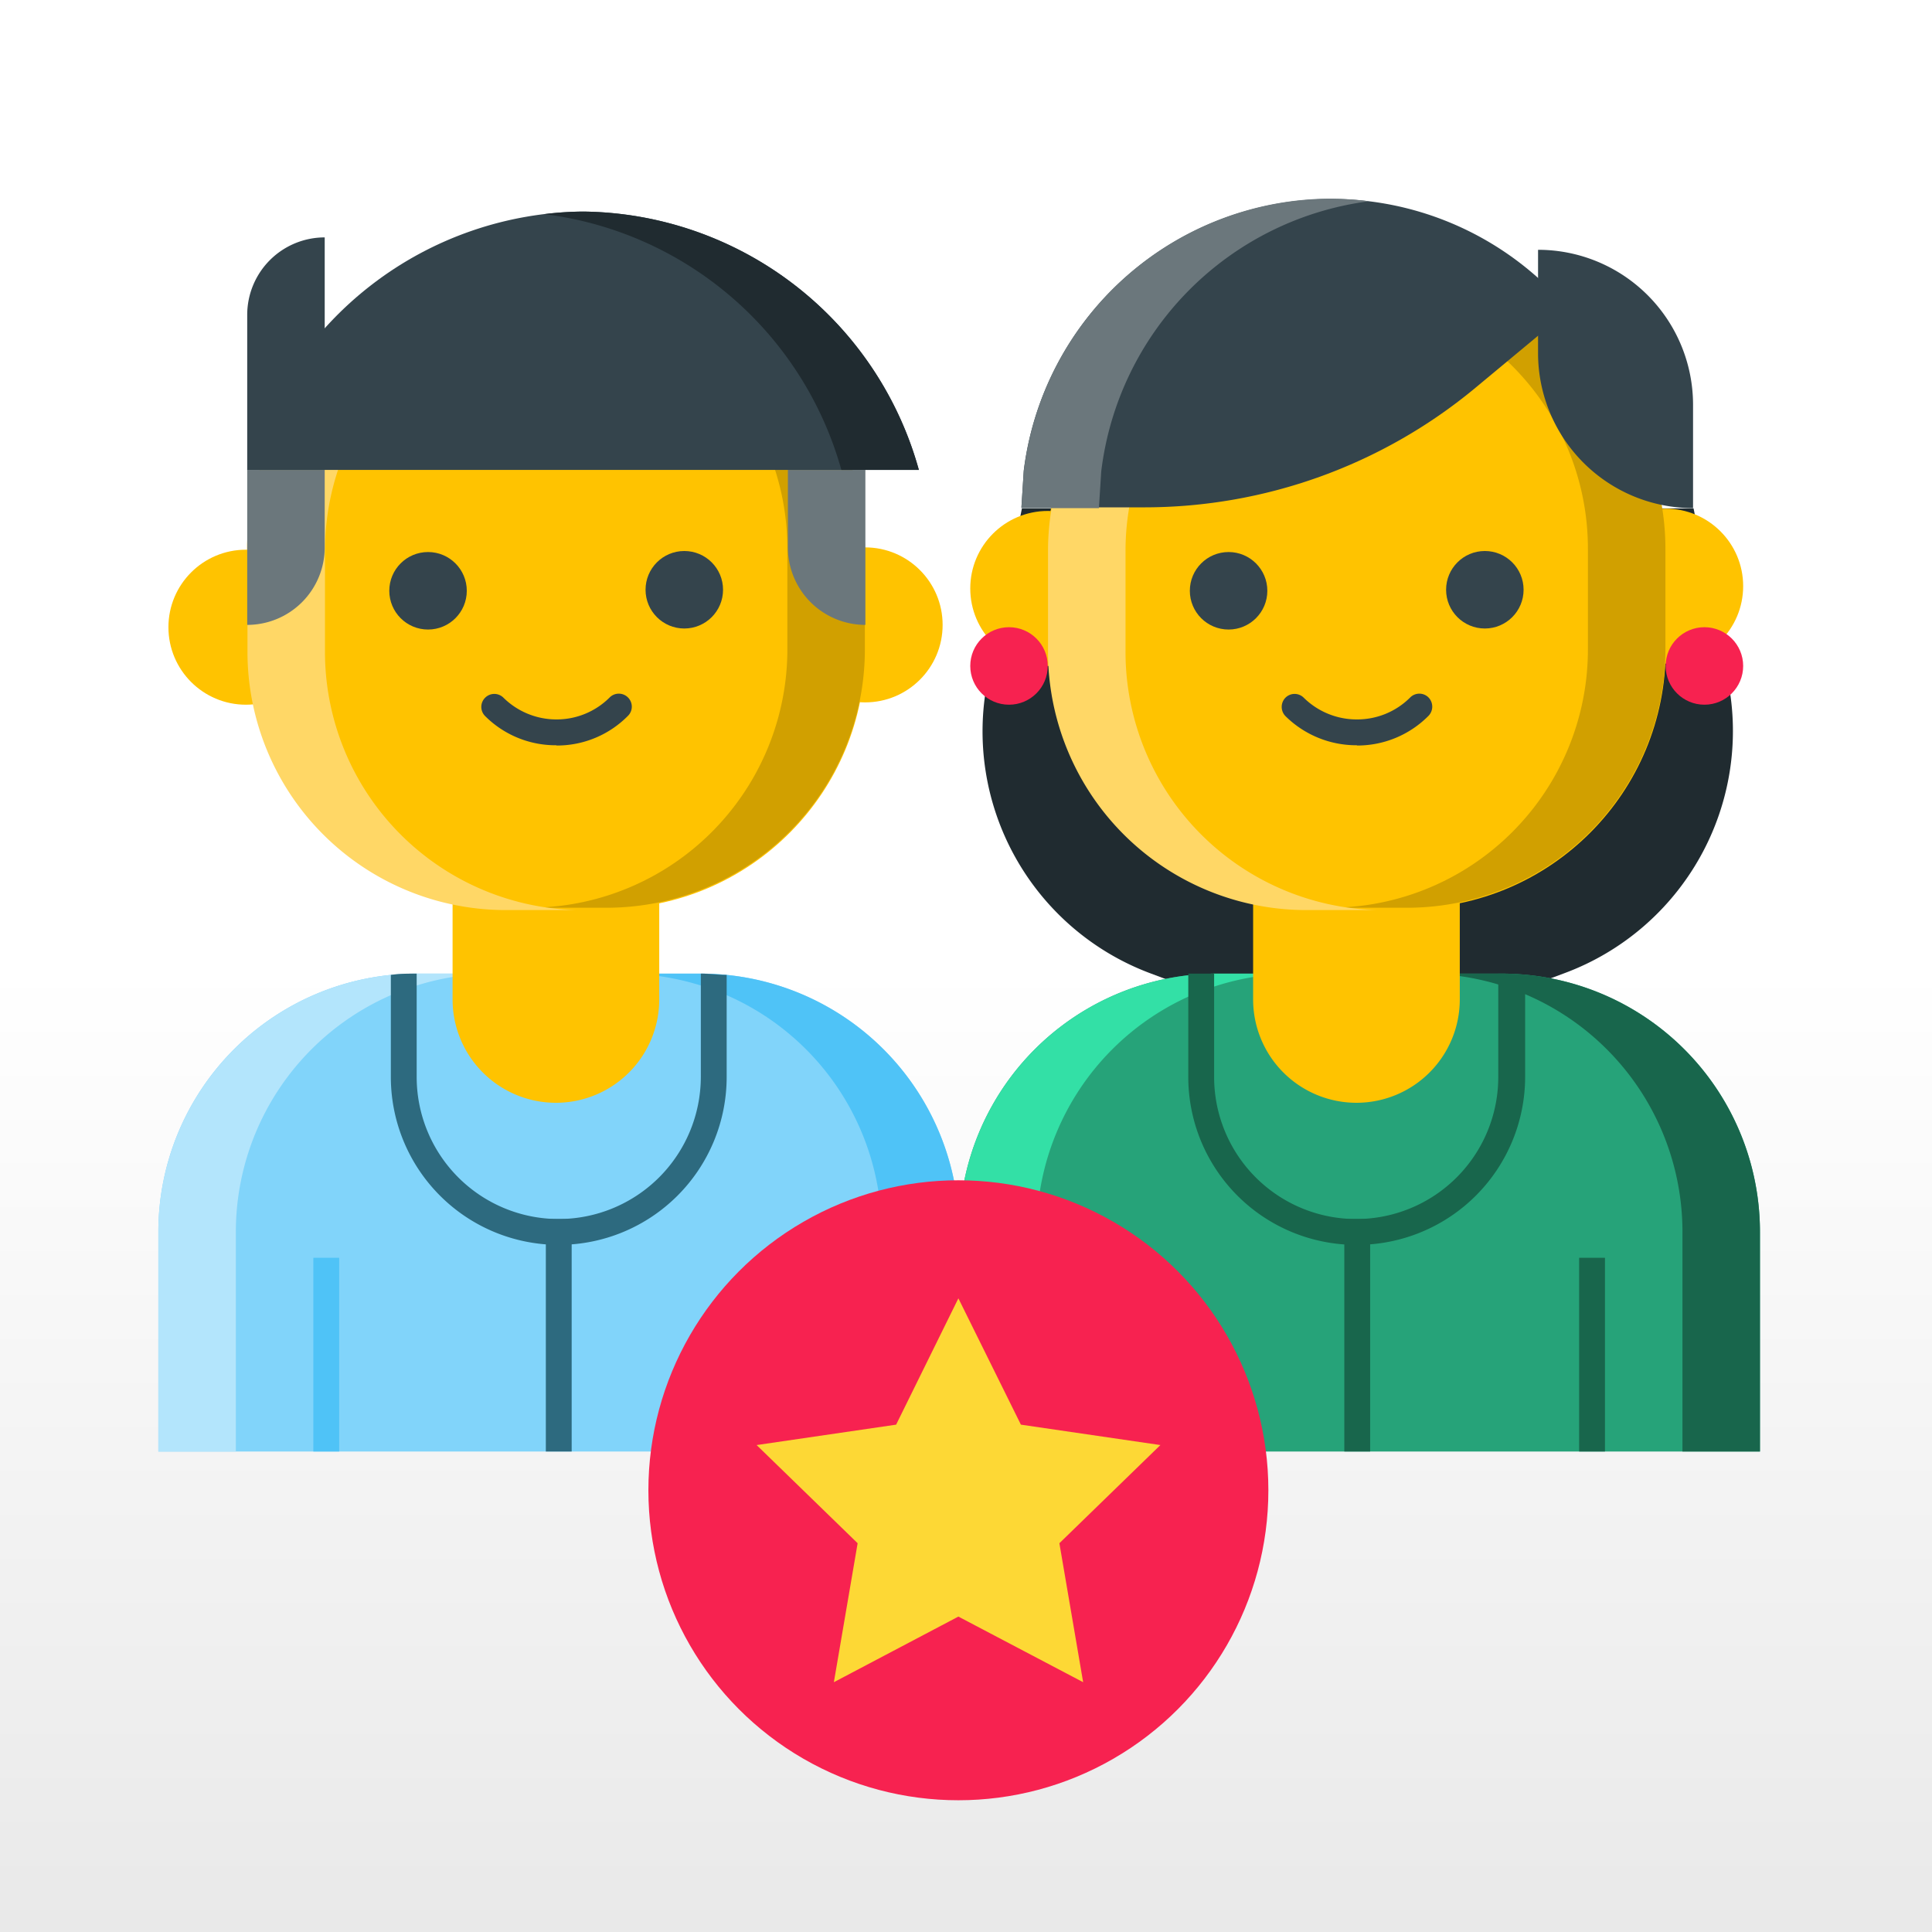 <?xml version="1.0" encoding="UTF-8"?> <svg xmlns="http://www.w3.org/2000/svg" xmlns:xlink="http://www.w3.org/1999/xlink" viewBox="0 0 74.79 74.79"><rect x="0" y="0" width="74.79" height="74.79" fill="#333333" stroke="none"/><defs><style>.cls-1{fill:url(#linear-gradient);}.cls-2{fill:#81d4fa;}.cls-3{fill:#b3e5fc;}.cls-4{fill:#4fc3f7;}.cls-5{fill:#ffc300;}.cls-6{fill:#d1a000;}.cls-7{fill:#34444c;}.cls-8{fill:#6b777c;}.cls-9{fill:#ffd766;}.cls-10{fill:#202b30;}.cls-11{fill:#2d6a7f;}.cls-12{fill:#26a379;}.cls-13{fill:#33e0a6;}.cls-14{fill:#18664c;}.cls-15{fill:#f72250;}.cls-16{fill:#fdd835;}</style><linearGradient id="linear-gradient" x1="37.39" y1="37.39" x2="37.39" y2="112.18" gradientUnits="userSpaceOnUse"><stop offset="0" stop-color="#fff"></stop><stop offset="1" stop-color="#d3d3d3"></stop></linearGradient></defs><g id="Layer_2" data-name="Layer 2"><g id="Layer_1-2" data-name="Layer 1"><rect class="cls-1" width="74.79" height="74.79"></rect><path class="cls-2" d="M16.13,37.69h11a10,10,0,0,1,10,10v8.5a0,0,0,0,1,0,0h-31a0,0,0,0,1,0,0v-8.5A10,10,0,0,1,16.13,37.69Z"></path><path class="cls-3" d="M19.13,37.69h-3a10,10,0,0,0-10,10v8.5h3v-8.5A10,10,0,0,1,19.13,37.69Z"></path><path class="cls-4" d="M24.13,37.69h3a10,10,0,0,1,10,10v8.5h-3v-8.5A10,10,0,0,0,24.13,37.69Z"></path><rect class="cls-4" x="12.13" y="48.69" width="1" height="7.5"></rect><rect class="cls-4" x="30.13" y="48.69" width="1" height="7.5"></rect><path class="cls-5" d="M17.52,32.69h8a0,0,0,0,1,0,0v6a4,4,0,0,1-4,4h0a4,4,0,0,1-4-4v-6a0,0,0,0,1,0,0Z"></path><circle class="cls-5" cx="33.49" cy="24.19" r="3"></circle><circle class="cls-5" cx="9.52" cy="24.28" r="3"></circle><rect class="cls-5" x="9.57" y="11.28" width="23.91" height="23.9" rx="10" transform="translate(-0.09 0.09) rotate(-0.23)"></rect><path class="cls-6" d="M33.48,21.24a10,10,0,0,0-10-10H20.68a10,10,0,0,1,9.8,10v3.9a10,10,0,0,1-10,10h3a10,10,0,0,0,10-10Z"></path><circle class="cls-7" cx="16.57" cy="22.87" r="1.5"></circle><circle class="cls-7" cx="26.49" cy="22.83" r="1.5"></circle><path class="cls-7" d="M21.53,28.85a3.86,3.86,0,0,1-2.75-1.13.5.5,0,0,1,0-.71.5.5,0,0,1,.71,0,2.92,2.92,0,0,0,2.05.84h0A2.9,2.9,0,0,0,23.6,27a.5.5,0,0,1,.71,0,.5.5,0,0,1,0,.71,3.86,3.86,0,0,1-2.76,1.15Z"></path><path class="cls-8" d="M30.49,18.19h0a3,3,0,0,1,3,3v3a0,0,0,0,1,0,0h-3a0,0,0,0,1,0,0v-6a0,0,0,0,1,0,0Z" transform="translate(63.99 42.38) rotate(180)"></path><path class="cls-9" d="M12.58,25.23v-3.9a10,10,0,0,1,10-10h.91l-3.91,0a10,10,0,0,0-10,10v3.9a10,10,0,0,0,10,10h2.76A10,10,0,0,1,12.58,25.23Z"></path><path class="cls-8" d="M9.57,18.19h3a0,0,0,0,1,0,0v3a3,3,0,0,1-3,3h0a0,0,0,0,1,0,0v-6A0,0,0,0,1,9.57,18.19Z"></path><path class="cls-7" d="M9.57,9.19h3a0,0,0,0,1,0,0v6a3,3,0,0,1-3,3h0a0,0,0,0,1,0,0v-9A0,0,0,0,1,9.57,9.19Z" transform="translate(22.14 27.38) rotate(180)"></path><path class="cls-7" d="M9.57,18.19h26a13.64,13.64,0,0,0-13-10A13.63,13.63,0,0,0,9.57,18.19Z"></path><path class="cls-10" d="M22.57,8.19a12.32,12.32,0,0,0-1.5.1,13.69,13.69,0,0,1,11.5,9.9h3A13.64,13.64,0,0,0,22.57,8.19Z"></path><rect class="cls-11" x="21.13" y="47.19" width="1" height="9"></rect><path class="cls-11" d="M21.63,47.19a5.5,5.5,0,0,1-5.5-5.5v-4c-.34,0-.67,0-1,.05v3.95a6.5,6.5,0,0,0,13,0V37.74c-.33,0-.67-.05-1-.05v4A5.51,5.51,0,0,1,21.63,47.19Z"></path><path class="cls-10" d="M60.57,37.67l-8.06,3-8-3a10,10,0,0,1-6.28-11.32l1.33-6.67h26l1.33,6.66A10,10,0,0,1,60.57,37.67Z"></path><path class="cls-12" d="M47.13,37.69h11a10,10,0,0,1,10,10v8.5a0,0,0,0,1,0,0h-31a0,0,0,0,1,0,0v-8.5A10,10,0,0,1,47.13,37.69Z"></path><path class="cls-13" d="M50.13,37.69h-3a10,10,0,0,0-10,10v8.5h3v-8.5A10,10,0,0,1,50.13,37.69Z"></path><path class="cls-14" d="M55.13,37.69h3a10,10,0,0,1,10,10v8.5h-3v-8.5A10,10,0,0,0,55.13,37.69Z"></path><rect class="cls-14" x="43.13" y="48.69" width="1" height="7.5"></rect><rect class="cls-14" x="61.13" y="48.69" width="1" height="7.5"></rect><rect class="cls-14" x="52.04" y="47.19" width="1" height="9"></rect><path class="cls-14" d="M52.54,48.19a6.51,6.51,0,0,0,6.5-6.5V37.74c-.3,0-.61-.05-.91-.05H58v4a5.5,5.5,0,0,1-11,0v-4c-.34,0-.67,0-1,0v3.94A6.5,6.5,0,0,0,52.54,48.19Z"></path><path class="cls-5" d="M48.51,32.69h8a0,0,0,0,1,0,0v6a4,4,0,0,1-4,4h0a4,4,0,0,1-4-4v-6A0,0,0,0,1,48.51,32.69Z"></path><circle class="cls-5" cx="64.48" cy="22.69" r="3"></circle><circle class="cls-5" cx="40.56" cy="22.78" r="3"></circle><rect class="cls-5" x="40.56" y="11.28" width="23.91" height="23.9" rx="10" transform="translate(-0.09 0.21) rotate(-0.23)"></rect><path class="cls-6" d="M64.47,21.24a10,10,0,0,0-10-10H51.67a10,10,0,0,1,9.8,10v3.9a10,10,0,0,1-10,10h3a10,10,0,0,0,10-10Z"></path><circle class="cls-7" cx="47.56" cy="22.87" r="1.5"></circle><circle class="cls-7" cx="57.48" cy="22.83" r="1.5"></circle><path class="cls-7" d="M52.52,28.85a3.9,3.9,0,0,1-2.76-1.13.51.51,0,0,1,0-.71.5.5,0,0,1,.71,0,2.92,2.92,0,0,0,2.05.84h0A2.9,2.9,0,0,0,54.59,27a.5.5,0,0,1,.71,0,.51.51,0,0,1,0,.71,3.88,3.88,0,0,1-2.76,1.15Z"></path><circle class="cls-15" cx="39.06" cy="25.78" r="1.5"></circle><circle class="cls-15" cx="65.98" cy="25.78" r="1.5"></circle><path class="cls-9" d="M43.57,25.23v-3.9a10,10,0,0,1,9.95-10h.92l-3.92,0a10,10,0,0,0-9.95,10v3.9a10,10,0,0,0,10,10h2.76A10,10,0,0,1,43.57,25.23Z"></path><path class="cls-7" d="M59.54,9.67h0a6,6,0,0,1,6,6v4a0,0,0,0,1,0,0h0a6,6,0,0,1-6-6v-4a0,0,0,0,1,0,0Z" transform="translate(125.08 29.34) rotate(180)"></path><path class="cls-7" d="M60.74,12a12,12,0,0,0-21.11,6.22l-.09,1.42h4.77a20.06,20.06,0,0,0,12.76-4.59Z"></path><path class="cls-8" d="M53,7.79a12.49,12.49,0,0,0-1.51-.1A12,12,0,0,0,39.63,18.25l-.09,1.42h3l.09-1.42A12,12,0,0,1,53,7.79Z"></path><circle class="cls-15" cx="37.1" cy="57.69" r="12"></circle><polygon class="cls-16" points="37.1 50.26 39.52 55.15 44.92 55.94 41.01 59.74 41.93 65.12 37.1 62.58 32.28 65.12 33.2 59.74 29.29 55.94 34.69 55.15 37.1 50.26"></polygon></g></g></svg> 